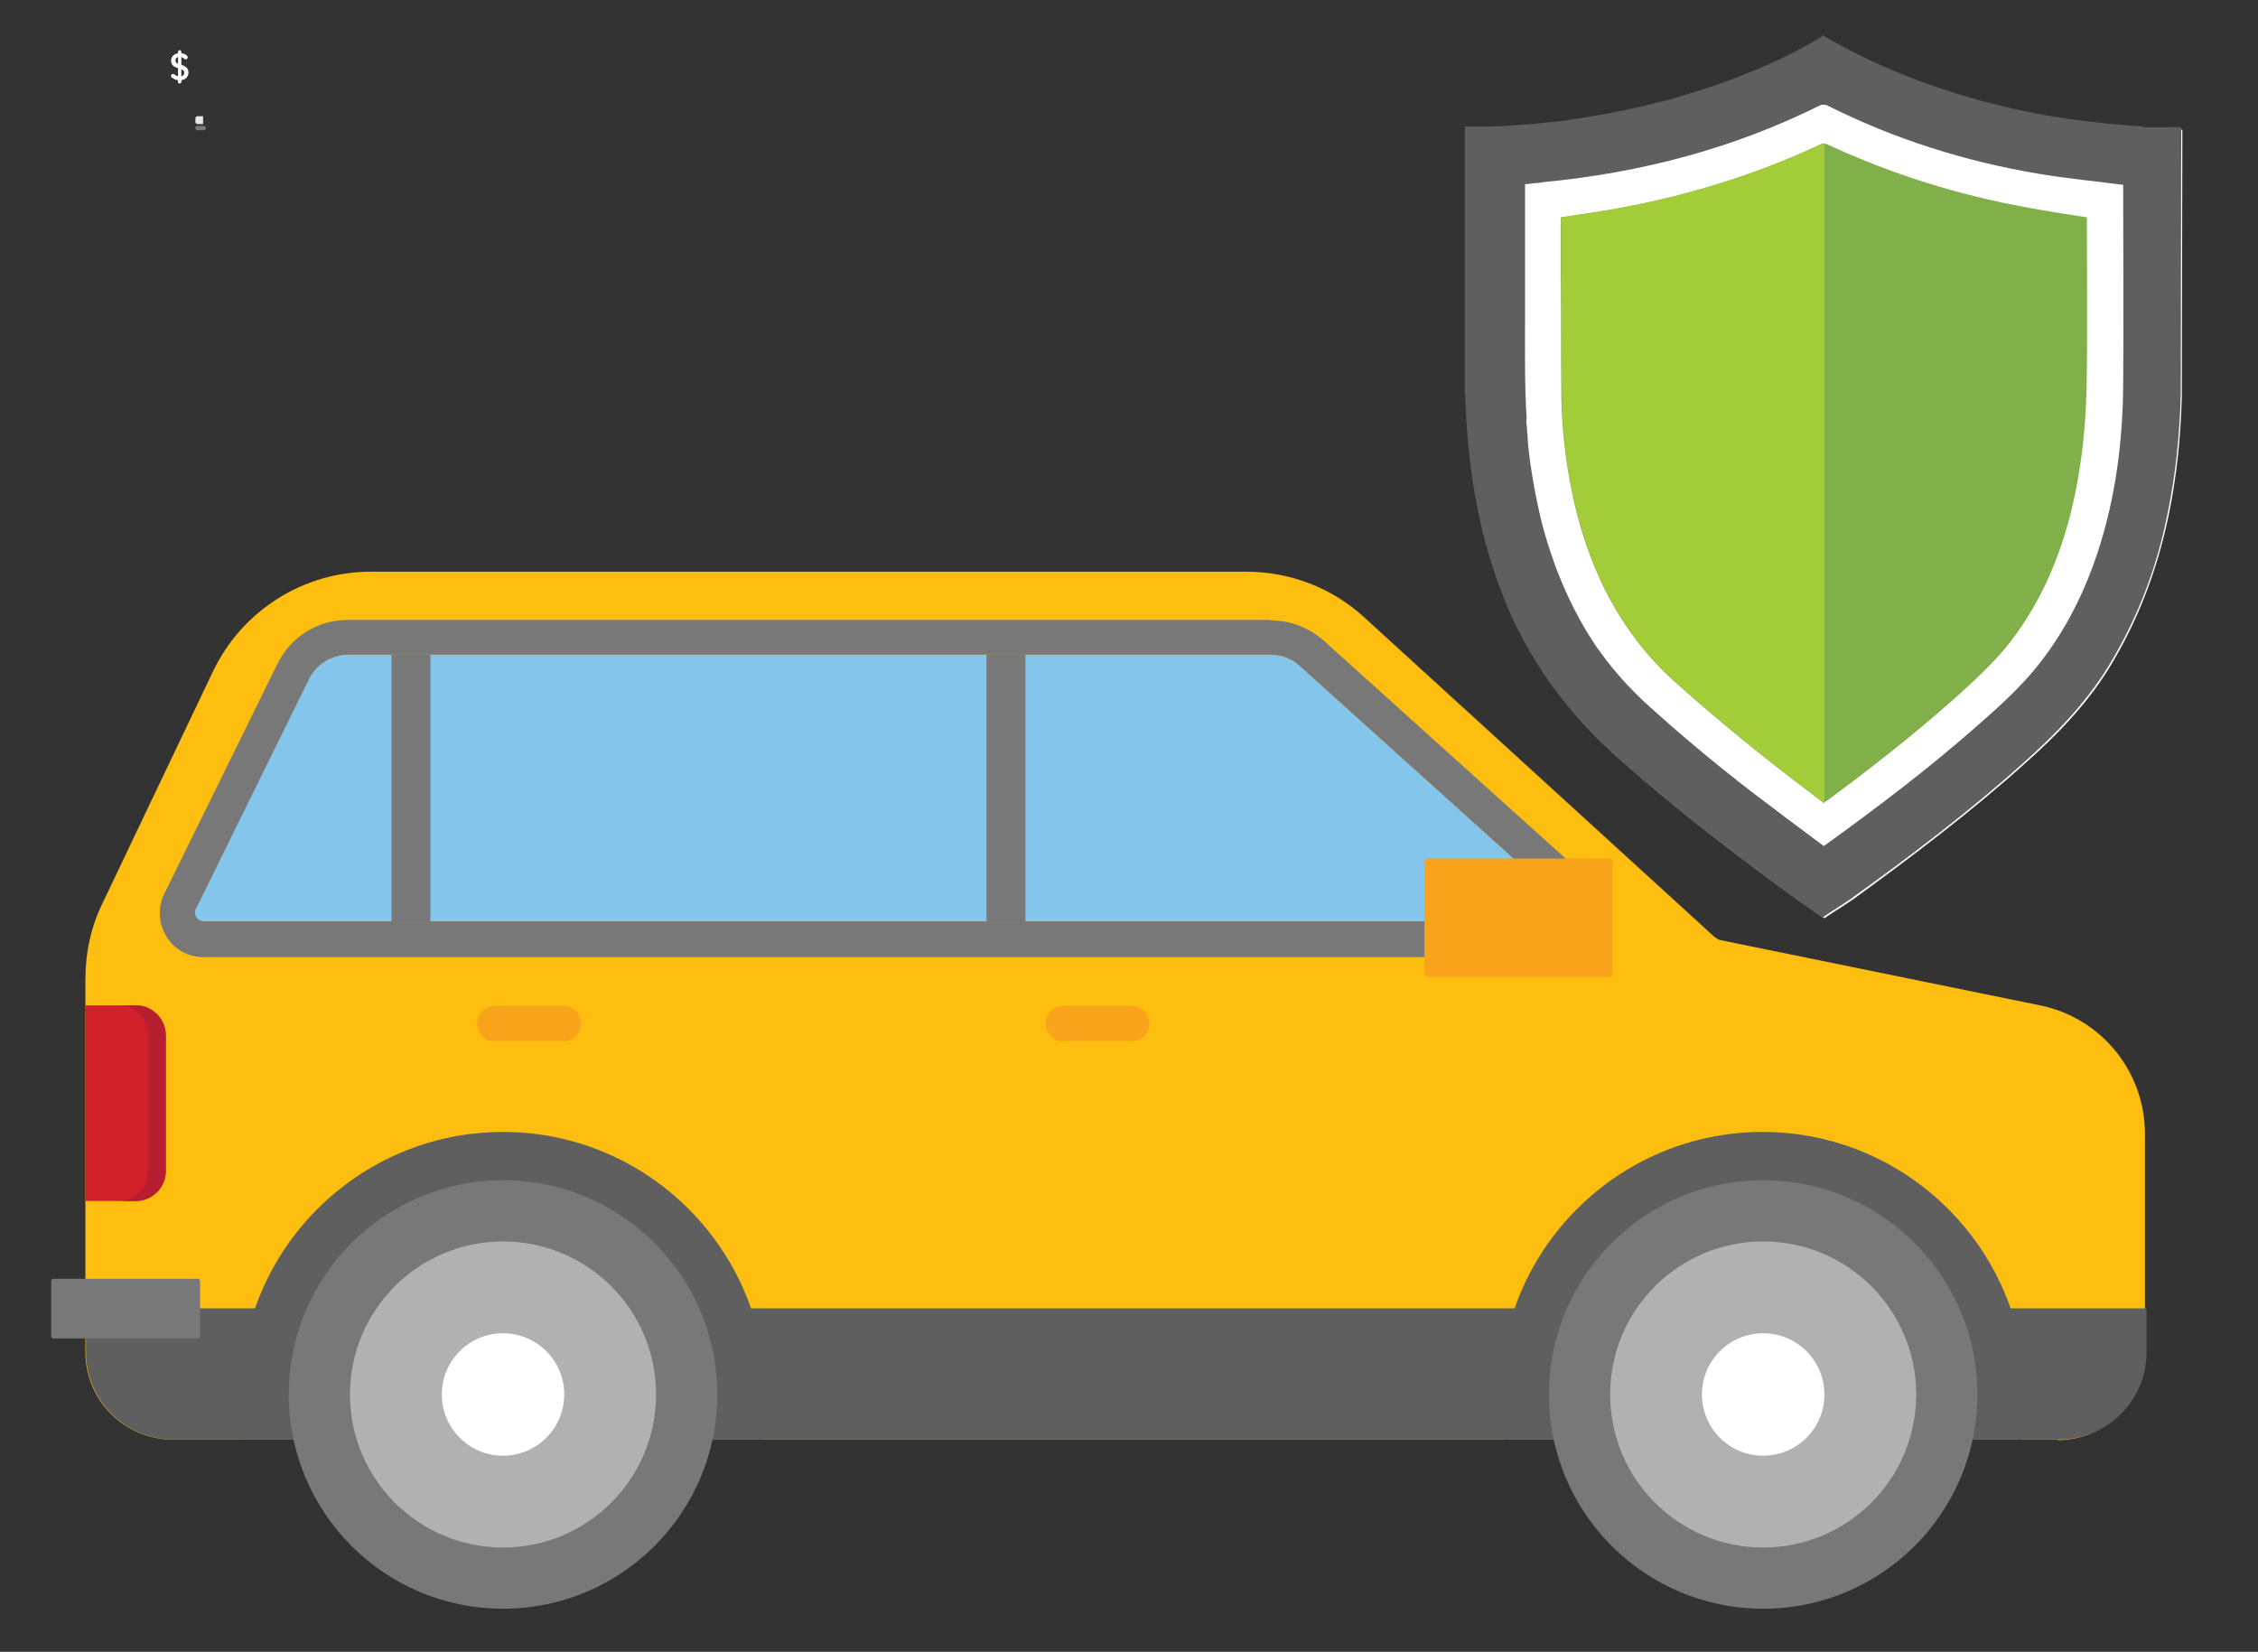 <?xml version="1.0" encoding="UTF-8"?> <svg xmlns="http://www.w3.org/2000/svg" id="Icons" version="1.1" viewBox="0 0 600.11 439"><rect x="0" y="0" width="600.11" height="439" fill="#333333" stroke="none"/><g><path d="M478.25,239.48c-16.55-12-32.81-24.4-48.12-38.05-13.24-11.72-23.44-25.65-29.92-42.19-6.07-15.17-8.82-31.02-9.79-47.15-.14-2.62-.28-5.38-.41-8V34.46h4.27c14.48-.14,28.82-2.07,43.02-5.52,16.27-3.86,31.85-9.65,46.46-17.92.41-.14.69-.55.97-.69h.28c.28.14.55.41.83.55,7.72,4.41,15.72,8.13,23.99,11.31,13.51,5.1,27.44,8.55,41.78,10.48,5.93.83,12,1.38,18.06,1.79,3.45.28,6.89,0,10.34,0,0,7.45-.14,70.18-.14,71.01-.28,10.75-1.38,21.37-3.58,31.85-3.03,14.34-8.13,27.85-15.86,40.4-6.07,9.79-14.06,17.92-22.61,25.51-14.34,12.82-29.64,24.4-45.22,35.71-2.34,1.65-5.38,3.45-7.72,5.1,0,0-4.27-3.03-6.34-4.41l-.28-.14Z" fill="#fff"></path><path d="M414.82,57.76c4-.55,7.86-1.24,11.72-1.79,19.72-3.31,38.88-8.96,57.08-17.51.83-.41,1.38-.41,2.21,0,16.96,7.86,34.61,13.37,52.94,16.68,5.24.97,10.48,1.79,15.86,2.62v4.55c0,11.72.14,23.44,0,35.3,0,13.79-1.24,27.44-4.83,40.81-3.17,11.72-8.13,22.61-15.58,32.26-4.55,5.79-9.93,10.62-15.3,15.44-10.75,9.51-22.06,18.34-33.64,26.89-.14,0-.28.28-.55.41-2.48-1.93-4.96-3.72-7.45-5.65-11.17-8.55-22.06-17.51-32.54-26.89-14.06-12.82-22.06-28.95-26.33-47.15-2.07-9.24-3.31-18.61-3.45-28.13-.14-10.75,0-21.65-.14-32.4v-15.44Z" fill="#81b04a"></path><path d="M484.86,38.18s-.69,0-1.1.28c-18.2,8.41-37.23,14.2-57.08,17.51-3.86.69-7.86,1.24-11.72,1.79v15.44c0,10.75,0,21.65.14,32.4.14,9.51,1.24,18.89,3.45,28.13,4.27,18.2,12.27,34.33,26.33,47.15,10.48,9.51,21.37,18.34,32.54,26.89,2.48,1.93,4.96,3.72,7.45,5.65h0V38.18Z" fill="#a3cc39"></path><path d="M569.66,33.63c-6.07-.41-12.13-.97-18.06-1.79-14.34-1.93-28.26-5.38-41.91-10.48-8.41-3.17-16.41-6.89-24.13-11.31-.28-.14-.55-.28-.83-.55h-.28s-.69.55-.97.69c-6.34,3.72-12.96,6.89-19.72,9.51-2.48.97-4.83,1.93-7.31,2.76-.97.41-1.93.69-2.9.97-.97.28-1.93.69-3.03.97-.97.28-1.93.55-3.03.97-3.45,1.1-7.03,1.93-10.62,2.76-6.2,1.52-12.41,2.62-18.75,3.58-1.79.28-3.58.55-5.38.69s-3.58.41-5.38.55c-3.58.28-7.17.55-10.89.69h-7.17v69.9c.14,2.62.28,5.38.41,8,.97,16.27,3.86,32.13,9.93,47.29,1.38,3.58,3.03,7.17,4.83,10.48,1.52,2.9,3.17,5.65,4.96,8.41.55.97,1.24,1.79,1.79,2.76s1.24,1.79,1.93,2.62c4.83,6.48,10.34,12.55,16.55,18.06,1.93,1.65,3.86,3.45,5.79,5.1s3.86,3.31,5.93,4.96c11.86,9.79,24.13,19.16,36.54,28.13,2.07,1.52,6.34,4.55,6.34,4.55h0c2.34-1.65,5.38-3.45,7.72-5.1,15.72-11.31,31.02-22.89,45.36-35.71,8.55-7.58,16.55-15.72,22.75-25.65,7.72-12.55,12.96-26.06,15.86-40.54,2.21-10.48,3.31-21.23,3.58-31.99,0-.83.14-63.7.14-71.14-3.45,0-6.89.14-10.48,0l.41-.14ZM564.28,102.43c-.14,14.75-1.93,29.23-6.48,43.43-3.58,11.17-8.69,21.51-15.99,30.75-4.69,5.93-10.34,11.03-15.99,15.99-12.96,11.44-26.61,21.78-40.54,31.85,0,0-.28.14-.55.41h0c-6.48-4.83-12.96-9.65-19.44-14.61-9.65-7.45-19.03-15.3-28.13-23.58-4.27-4-8.13-8.27-11.44-12.82-1.38-1.79-2.62-3.72-3.72-5.52-5.24-8.55-9.1-17.92-11.86-27.99-1.52-5.79-2.62-11.58-3.45-17.37-.28-2.07-.55-4.27-.69-6.48,0-.55,0-1.1-.14-1.65,0-.69,0-1.24-.14-1.93s0-1.24,0-1.93c-.55-8.96-.41-17.92-.41-27.02v-35.02c.83,0,1.79-.14,2.62-.28.83,0,1.65-.14,2.48-.28,25.78-2.48,50.46-8.96,73.63-20.54h.69s.55,0,.83.14c17.79,8.96,36.54,14.89,56.25,18.2,7.31,1.24,14.75,1.93,22.06,2.9h.41v.83c0,17.51.14,35.16,0,52.67v-.14Z" fill="#5f5f60"></path></g><path d="M547.05,382.6H46c-12.82,0-23.3-10.34-23.3-23.3v-99.27c0-6.89,1.52-13.79,4.55-19.99l29.37-61.63c7.72-16.13,23.99-26.47,41.91-26.47h232.74c11.58,0,22.75,4.27,31.3,12.13l92.93,84.79s.97.83,1.65.97l85.07,17.37c16.27,3.31,27.85,17.65,27.85,34.19v58.05c0,12.82-10.34,23.3-23.3,23.3l.28-.14Z" fill="#fdbe0f"></path><g><path d="M22.7,319.17v-51.98h13.37c4.41,0,8,3.58,8,8v35.99c0,4.41-3.58,8-8,8h-13.37Z" fill="#d1202a"></path><path d="M36.07,267.19h-4.69c4.41,0,8,3.58,8,8v35.99c0,4.41-3.58,8-8,8h4.69c4.41,0,8-3.58,8-8v-35.99c0-4.41-3.58-8-8-8Z" fill="#b71f30"></path></g><path d="M22.84,359.29c0,12.82,10.34,23.3,23.3,23.3h501.05c12.82,0,23.3-10.34,23.3-23.3v-11.58H22.84v11.58Z" fill="#5f5f60"></path><path d="M203.46,370.6c0-38.47-31.3-69.77-69.77-69.77s-69.77,31.3-69.77,69.77c0,4.14.41,8.13,1.1,12h137.33c.69-3.86,1.1-7.86,1.1-12Z" fill="#5f5f60"></path><g><circle cx="133.69" cy="370.6" r="56.94" fill="#787878"></circle><circle cx="133.69" cy="370.6" r="40.67" fill="#b1b1b1"></circle><circle cx="133.69" cy="370.6" r="16.27" fill="#fff"></circle></g><path d="M538.22,370.6c0-38.47-31.3-69.77-69.77-69.77s-69.77,31.3-69.77,69.77c0,4.14.41,8.13,1.1,12h137.33c.69-3.86,1.1-7.86,1.1-12Z" fill="#5f5f60"></path><path d="M300.8,276.71h-18.2c-2.62,0-4.69-2.07-4.69-4.69s2.07-4.69,4.69-4.69h18.2c2.62,0,4.69,2.07,4.69,4.69s-2.07,4.69-4.69,4.69Z" fill="#f9a31a"></path><path d="M149.68,276.71h-18.2c-2.62,0-4.69-2.07-4.69-4.69s2.07-4.69,4.69-4.69h18.2c2.62,0,4.69,2.07,4.69,4.69s-2.07,4.69-4.69,4.69Z" fill="#f9a31a"></path><path d="M53.98,32.97v-2.08h-1.47c-.32,0-.58.26-.58.58v.92c0,.32.26.58.58.58h1.47Z" fill="#e6e7e8"></path><path d="M416.34,240.86l-70.87-63.84c-2.07-1.93-4.96-3.03-7.72-3.03H92.47c-4.41,0-8.41,2.48-10.48,6.48l-30.06,61.08c-.83,1.52.41,3.31,2.07,3.31h360.69c2.07,0,3.17-2.62,1.52-4h.14Z" fill="#84c5ec"></path><path d="M337.75,173.99c2.9,0,5.65,1.1,7.72,3.03l70.87,63.84c1.52,1.38.55,4-1.52,4H54.14c-1.65,0-2.9-1.79-2.07-3.31l30.06-61.08c1.93-4,6.07-6.48,10.48-6.48h245.28M337.75,164.75H92.47c-8,0-15.17,4.41-18.75,11.72l-30.06,61.08c-1.79,3.58-1.52,7.86.55,11.31s5.79,5.52,9.93,5.52h360.69c4.83,0,9.1-2.9,10.89-7.45,1.79-4.55.55-9.51-3.03-12.82l-70.87-63.84c-3.86-3.45-8.82-5.38-14.06-5.38h0v-.14Z" fill="#787878"></path><rect x="378.56" y="228.17" width="50.05" height="31.44" rx=".99" ry=".99" fill="#f9a31a"></rect><rect x="262.19" y="173.99" width="10.34" height="70.87" fill="#787878"></rect><rect x="104.05" y="173.99" width="10.34" height="70.87" fill="#787878"></rect><rect x="51.88" y="33.46" width="2.87" height="1.15" rx=".57" ry=".57" fill="#787878"></rect><rect x="13.6" y="339.85" width="39.57" height="15.86" rx=".57" ry=".57" fill="#787878"></rect><g><circle cx="468.6" cy="370.6" r="56.94" fill="#787878"></circle><circle cx="468.6" cy="370.6" r="40.67" fill="#b1b1b1"></circle><circle cx="468.6" cy="370.6" r="16.27" fill="#fff"></circle></g><path d="M48.2,21.31v.39c0,.18-.04.31-.11.37s-.18.1-.34.1-.27-.03-.34-.09-.1-.19-.1-.39v-.39c-.36-.03-.69-.13-.99-.28s-.52-.3-.66-.43c-.14-.13-.21-.27-.21-.43,0-.12.05-.23.15-.35.1-.12.21-.17.34-.17.14,0,.3.06.47.19.26.2.57.35.91.45v-2.19c-.66-.18-1.14-.43-1.42-.74s-.42-.72-.42-1.23.17-.93.5-1.29.78-.59,1.34-.68v-.33c0-.32.15-.48.44-.48s.43.16.43.48v.32c.42.04.81.17,1.17.41.36.23.54.46.54.68,0,.13-.06.26-.18.39s-.23.19-.34.19c-.12,0-.24-.05-.34-.14-.3-.27-.58-.43-.84-.47v2.02c.67.21,1.15.48,1.45.81s.44.74.44,1.24c0,.54-.18,1-.53,1.38s-.81.6-1.37.65h0ZM47.32,16.92v-1.73c-.22.04-.39.14-.51.31s-.18.36-.18.59c0,.2.06.37.17.5.11.14.29.25.52.32h0ZM48.2,18.39v1.89c.24-.05.43-.16.56-.34s.2-.39.2-.63c0-.2-.06-.38-.19-.53-.13-.15-.32-.28-.57-.39Z" fill="#fff"></path></svg> 